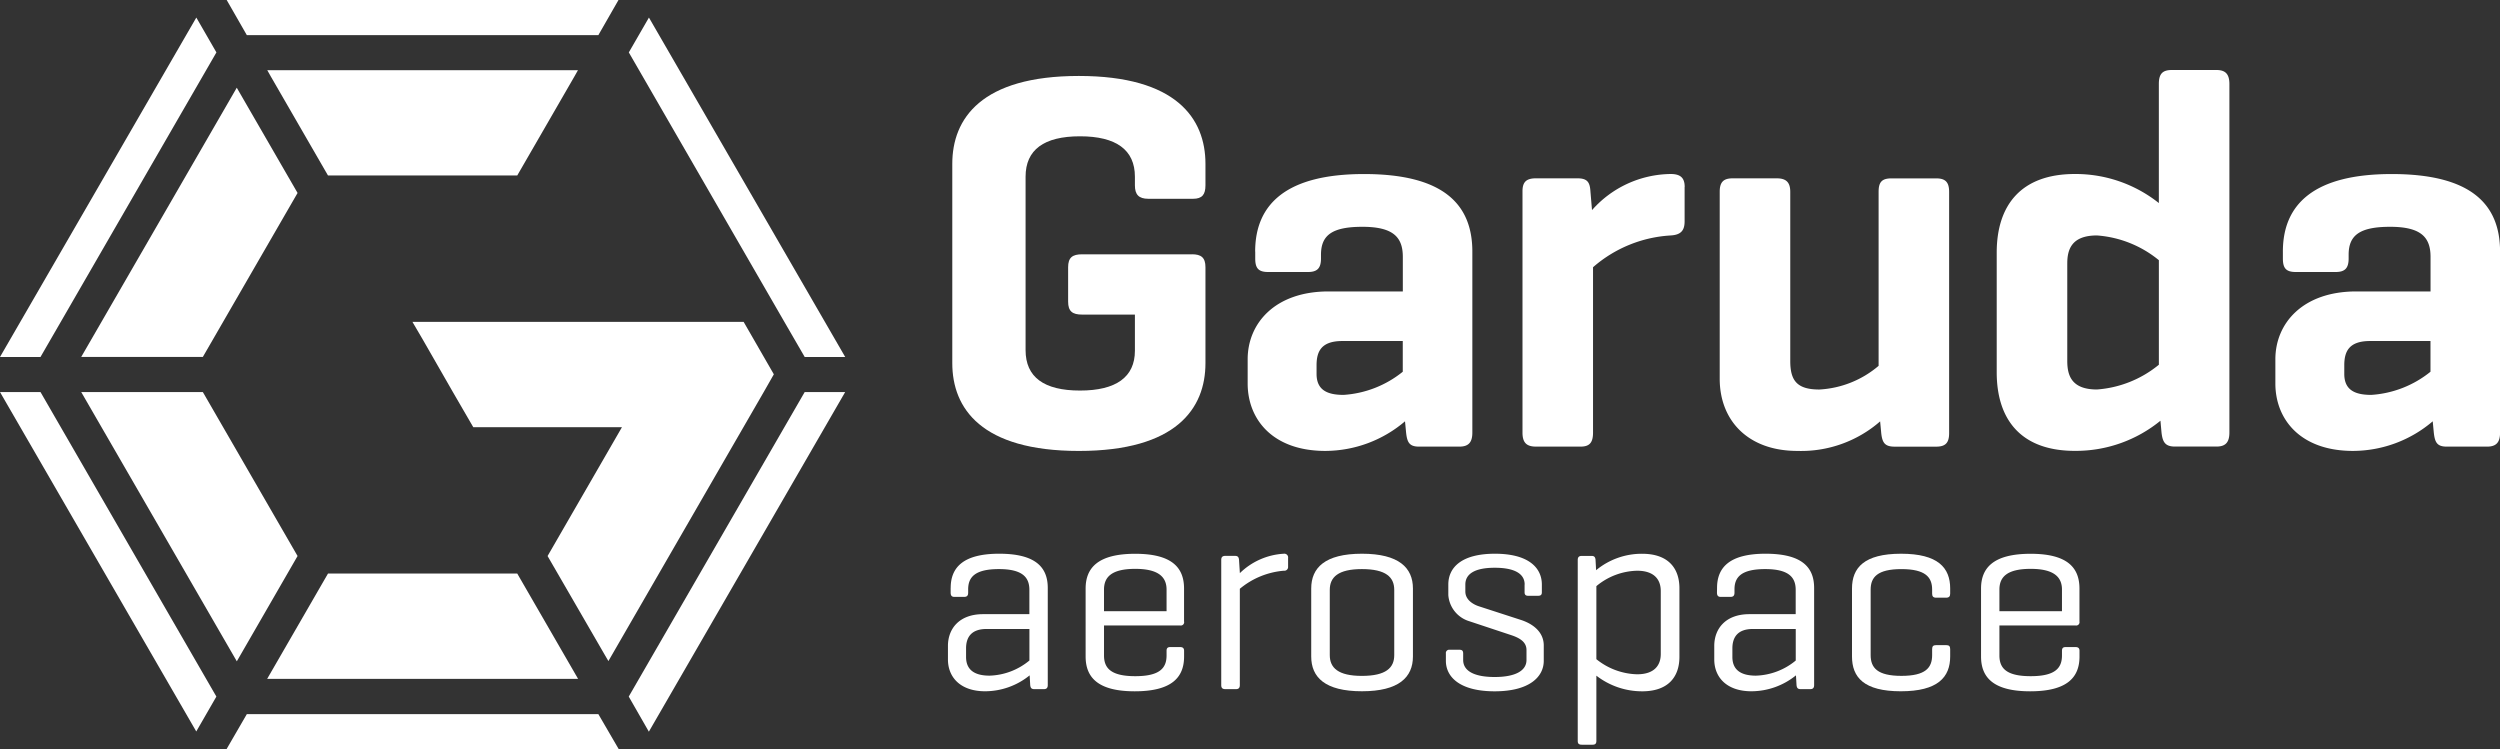 <svg viewBox="0 0 246.921 74" height="74" width="246.921" xmlns:xlink="http://www.w3.org/1999/xlink" xmlns="http://www.w3.org/2000/svg" data-name="Group 544" id="Group_544">
  <rect x="0" y="0" width="246.921" height="74" fill="#333333" stroke="none"/>
  <defs>
    <clipPath id="clip-path">
      <rect fill="none" height="74" width="246.921" data-name="Rectangle 675" id="Rectangle_675"></rect>
    </clipPath>
  </defs>
  <g clip-path="url(#clip-path)" data-name="Group 543" id="Group_543">
    <path fill="#fff" transform="translate(-439.145 -35.029)" d="M556.876,60.144c.9,0,1.33.321,1.33,1.279V70.9c0,4.469-2.876,8.668-12.505,8.668s-12.5-4.2-12.5-8.668V51.206c0-4.469,2.872-8.675,12.5-8.675s12.505,4.206,12.505,8.675v2.127c0,.906-.321,1.33-1.224,1.33h-4.414c-.961,0-1.33-.427-1.33-1.33v-.851c0-2.66-1.86-3.991-5.423-3.991s-5.375,1.33-5.375,3.991V69.613c0,2.66,1.809,3.99,5.375,3.99s5.423-1.33,5.423-3.936V66.1h-5.215c-.954,0-1.381-.321-1.381-1.275v-3.4c0-.961.427-1.279,1.381-1.279h10.853Z" data-name="Path 97" id="Path_97"></path>
    <path fill="#fff" transform="translate(-575.33 -80.258)" d="M713.879,116.973V113.94h-5.96c-2.076,0-2.554,1.012-2.554,2.394v.855c0,1.6,1.067,2.072,2.664,2.072a10.361,10.361,0,0,0,5.851-2.288M699.3,105.108c0-4.736,3.139-7.66,10.751-7.66,7.766,0,10.7,2.924,10.7,7.66v17.877c0,.961-.373,1.385-1.279,1.385h-3.99c-.957,0-1.169-.424-1.275-1.385l-.106-1.115a12.175,12.175,0,0,1-7.875,2.924c-5.215,0-7.666-3.139-7.666-6.651v-2.4c0-3.563,2.715-6.7,7.984-6.7h7.341v-3.409c0-1.915-.906-2.975-3.99-2.975-3.033,0-4.093.851-4.093,2.766v.369c0,.961-.376,1.33-1.279,1.33h-3.936c-.961,0-1.279-.369-1.279-1.33v-.691Z" data-name="Path 98" id="Path_98"></path>
    <path fill="#fff" transform="translate(-702.096 -80.242)" d="M868.482,98.707v3.406c0,.957-.427,1.33-1.385,1.385a12.769,12.769,0,0,0-7.66,3.139v16.331c0,.961-.318,1.385-1.224,1.385H853.8c-.961,0-1.33-.424-1.33-1.385V99.131c0-.906.369-1.276,1.33-1.276h4.1c.961,0,1.224.373,1.279,1.276l.157,1.863a10.518,10.518,0,0,1,7.769-3.566c.961,0,1.385.373,1.385,1.276Z" data-name="Path 99" id="Path_99"></path>
    <path fill="#fff" transform="translate(-793.05 -82.238)" d="M978.756,123.85a11.863,11.863,0,0,1-8.193,2.924c-4.842,0-7.66-2.978-7.66-7.129V101.182c0-.957.369-1.33,1.275-1.33h4.363c.9,0,1.33.373,1.33,1.33v16.707c0,1.915.636,2.821,2.872,2.821a9.833,9.833,0,0,0,5.854-2.339V101.186c0-.957.315-1.33,1.275-1.33h4.415c.906,0,1.275.373,1.275,1.33v23.837c0,.961-.369,1.33-1.275,1.33h-4.1c-.961,0-1.224-.369-1.33-1.33l-.109-1.17Z" data-name="Path 100" id="Path_100"></path>
    <path fill="#fff" transform="translate(-920.791 -32.282)" d="M1124.972,67.93c0,1.436.424,2.821,2.93,2.821a10.875,10.875,0,0,0,6.117-2.445V57.982a10.864,10.864,0,0,0-6.117-2.445c-2.5,0-2.93,1.385-2.93,2.766V67.93Zm9.205,5.905a13.21,13.21,0,0,1-8.46,2.978c-5.266,0-7.714-3.03-7.714-7.766V57.234c0-4.736,2.452-7.766,7.714-7.766a13.22,13.22,0,0,1,8.3,2.869V40.581c0-.957.318-1.385,1.279-1.385h4.414c.906,0,1.275.427,1.275,1.385V75c0,.961-.369,1.388-1.275,1.388h-4.1c-.957,0-1.221-.428-1.33-1.388l-.106-1.169Z" data-name="Path 101" id="Path_101"></path>
    <path fill="#fff" transform="translate(-1049.263 -80.258)" d="M1289.318,116.973V113.94h-5.96c-2.076,0-2.554,1.012-2.554,2.394v.855c0,1.6,1.063,2.072,2.664,2.072a10.361,10.361,0,0,0,5.851-2.288m-14.58-11.865c0-4.736,3.139-7.66,10.751-7.66,7.766,0,10.7,2.924,10.7,7.66v17.877c0,.961-.373,1.385-1.279,1.385h-3.99c-.958,0-1.17-.424-1.276-1.385l-.106-1.115a12.175,12.175,0,0,1-7.875,2.924c-5.215,0-7.666-3.139-7.666-6.651v-2.4c0-3.563,2.715-6.7,7.984-6.7h7.342v-3.409c0-1.915-.906-2.975-3.99-2.975-3.033,0-4.1.851-4.1,2.766v.369c0,.961-.373,1.33-1.279,1.33h-3.936c-.961,0-1.279-.369-1.279-1.33v-.691" data-name="Path 102" id="Path_102"></path>
    <path fill="#fff" transform="translate(-437.165 -255.351)" d="M538.839,320.59v-3.115h-4.233c-1.44,0-2.024.749-2.024,1.918v.848c0,1.176.718,1.843,2.315,1.843a6.451,6.451,0,0,0,3.939-1.494Zm-7.776-7.167c0-2,1.2-3.382,4.794-3.382,3.648,0,4.794,1.385,4.794,3.382v9.592c0,.263-.109.4-.373.4h-.961c-.291,0-.369-.133-.4-.4l-.055-.961a7.011,7.011,0,0,1-4.394,1.573c-2.476,0-3.676-1.412-3.676-3.142V319.15c0-1.73,1.145-3.139,3.464-3.139h4.579v-2.4c0-1.2-.636-2.052-3.006-2.052s-3.04.8-3.04,2v.322c0,.29-.106.424-.4.424h-.961c-.263,0-.369-.133-.369-.424v-.458Z" data-name="Path 103" id="Path_103"></path>
    <path fill="#fff" transform="translate(-500.659 -255.367)" d="M609.7,315.734h6.179V313.6c0-1.2-.745-2.048-3.091-2.048-2.4,0-3.088.852-3.088,2.048Zm7.913,1.036a.33.33,0,0,1-.376.376H609.7V320.1c0,1.228.639,2.052,3.088,2.052s3.091-.824,3.091-2.052v-.455c0-.263.106-.369.369-.369h.961c.267,0,.4.106.4.369v.564c0,2.052-1.2,3.437-4.876,3.437-3.649,0-4.849-1.385-4.849-3.437V313.5c0-2.052,1.224-3.437,4.9-3.437,3.649,0,4.822,1.385,4.822,3.437v3.272Z" data-name="Path 104" id="Path_104"></path>
    <path fill="#fff" transform="translate(-563.165 -255.351)" d="M690.388,310.445v.875a.371.371,0,0,1-.424.4,7.8,7.8,0,0,0-4.343,1.785v9.51c0,.263-.11.4-.373.4h-1.063c-.294,0-.4-.133-.4-.4V310.654c0-.263.109-.4.4-.4h.957c.294,0,.373.133.4.4l.082,1.306a6.745,6.745,0,0,1,4.343-1.918.371.371,0,0,1,.424.4Z" data-name="Path 105" id="Path_105"></path>
    <path fill="#fff" transform="translate(-604.659 -255.351)" d="M742.366,313.611c0-1.255-.824-2.052-3.194-2.052-2.346,0-3.173.8-3.173,2.052v6.449c0,1.252.827,2.048,3.173,2.048,2.37,0,3.194-.793,3.194-2.048Zm-8.2-.133c0-2.052,1.361-3.437,5.009-3.437s5.037,1.385,5.037,3.437v6.712c0,2.052-1.388,3.436-5.037,3.436s-5.009-1.381-5.009-3.436Z" data-name="Path 106" id="Path_106"></path>
    <path fill="#fff" transform="translate(-666.781 -255.351)" d="M817.369,313.082c0-1.043-.958-1.655-2.958-1.655-1.97,0-2.9.612-2.9,1.655v.691c0,.827.773,1.279,1.357,1.467l4.1,1.33c1.33.424,2.288,1.279,2.288,2.53v1.518c0,1.6-1.44,3.013-4.849,3.013-3.433,0-4.818-1.412-4.818-3.013V319.9a.326.326,0,0,1,.373-.373h.985c.267,0,.349.133.349.373v.639c0,1.064,1.063,1.679,3.112,1.679,2.024,0,3.142-.612,3.142-1.679v-.985c0-.8-.667-1.2-1.569-1.491l-4.1-1.361a2.918,2.918,0,0,1-2.052-2.582v-1.039c0-1.6,1.2-3.04,4.606-3.04,3.382,0,4.633,1.44,4.633,3.04v.773c0,.239-.106.342-.369.342h-.988c-.239,0-.349-.106-.349-.342v-.773Z" data-name="Path 107" id="Path_107"></path>
    <path fill="#fff" transform="translate(-727.576 -255.367)" d="M891.607,313.737c0-1.091-.612-2-2.339-2a6.5,6.5,0,0,0-4.021,1.522v7.215a6.659,6.659,0,0,0,4.021,1.491c1.727,0,2.339-.906,2.339-2Zm-6.442-3.067.055,1.016a7.066,7.066,0,0,1,4.551-1.624c2.53,0,3.679,1.385,3.679,3.409v6.767c0,2.024-1.145,3.409-3.679,3.409a7.368,7.368,0,0,1-4.524-1.546v6.446c0,.263-.109.373-.373.373h-1.067c-.291,0-.4-.109-.4-.373V310.673c0-.263.109-.4.4-.4h.961c.294,0,.369.133.4.4Z" data-name="Path 108" id="Path_108"></path>
    <path fill="#fff" transform="translate(-790.56 -255.351)" d="M967.923,320.59v-3.115h-4.234c-1.44,0-2.024.749-2.024,1.918v.848c0,1.176.718,1.843,2.318,1.843a6.461,6.461,0,0,0,3.94-1.494m-7.773-7.167c0-2,1.2-3.382,4.794-3.382,3.649,0,4.794,1.385,4.794,3.382v9.592c0,.263-.109.4-.376.4H968.4c-.294,0-.369-.133-.4-.4l-.055-.961a7.02,7.02,0,0,1-4.394,1.573c-2.479,0-3.676-1.412-3.676-3.142V319.15c0-1.73,1.149-3.139,3.464-3.139h4.579v-2.4c0-1.2-.636-2.052-3.009-2.052s-3.036.8-3.036,2v.322c0,.29-.106.424-.4.424h-.961c-.263,0-.369-.133-.369-.424Z" data-name="Path 109" id="Path_109"></path>
    <path fill="#fff" transform="translate(-854.055 -255.335)" d="M1046.671,313.462v.506c0,.263-.109.4-.4.4h-.982c-.294,0-.4-.133-.4-.4v-.4c0-1.224-.663-2.024-3.033-2.024s-3.04.8-3.04,2.024v6.473c0,1.252.667,2.048,3.04,2.048s3.033-.793,3.033-2.048v-.588c0-.294.109-.4.4-.4h.982c.294,0,.4.106.4.4v.721c0,2.052-1.224,3.437-4.876,3.437s-4.821-1.385-4.821-3.437v-6.712c0-2.052,1.2-3.437,4.849-3.437s4.849,1.385,4.849,3.437Z" data-name="Path 110" id="Path_110"></path>
    <path fill="#fff" transform="translate(-913.574 -255.367)" d="M1111.053,315.734h6.179V313.6c0-1.2-.745-2.048-3.091-2.048-2.4,0-3.088.852-3.088,2.048Zm7.909,1.036a.329.329,0,0,1-.373.376h-7.536V320.1c0,1.228.636,2.052,3.088,2.052s3.091-.824,3.091-2.052v-.455c0-.263.106-.369.37-.369h.961c.267,0,.4.106.4.369v.564c0,2.052-1.2,3.437-4.876,3.437-3.649,0-4.849-1.385-4.849-3.437V313.5c0-2.052,1.224-3.437,4.9-3.437,3.648,0,4.821,1.385,4.821,3.437v3.276Z" data-name="Path 111" id="Path_111"></path>
    <path fill="#fff" d="M22.39,0l1.987,3.467H59.1L61.088,0Zm-3,1.734L0,35.258H4L21.375,5.177ZM59.1,70.536H24.377L22.37,74H61.116L59.1,70.536ZM79.478,38.722,62.1,68.8l1.987,3.467L83.475,38.725h-4ZM4,38.722H0L19.385,72.246,21.371,68.8Z" data-name="Path 112" id="Path_112"></path>
    <path fill="#fff" transform="translate(-289.98 -8.095)" d="M367.451,39.885,352.087,13.272l1.987-3.443,19.385,33.524h-4Z" data-name="Path 113" id="Path_113"></path>
    <path fill="#fff" transform="translate(-123.205 -32.362)" d="M180.3,39.293l-.024.024-.325.578-5.659,9.8H155.6l-5.659-9.8-.325-.578-.024-.024Z" data-name="Path 114" id="Path_114"></path>
    <path fill="#fff" transform="translate(-37.455 -40.457)" d="M66.845,59.516,57.489,75.711H45.477L60.84,49.121Z" data-name="Path 115" id="Path_115"></path>
    <path fill="#fff" transform="translate(-37.455 -180.792)" d="M66.845,235.709l-6,10.4L45.477,219.514H57.489Z" data-name="Path 116" id="Path_116"></path>
    <path fill="#fff" transform="translate(-123.205 -264.5)" d="M180.3,331.548H149.593l6.008-10.4h18.691Z" data-name="Path 117" id="Path_117"></path>
    <path fill="#fff" transform="translate(-190.196 -148.43)" d="M266.627,185.4l-1,1.754-15.34,26.569-.325-.554-5.683-9.821,7.348-12.727H236.939l-2.011-3.467-2.982-5.2-1.016-1.734h32.714Z" data-name="Path 118" id="Path_118"></path>
  </g>
</svg>
